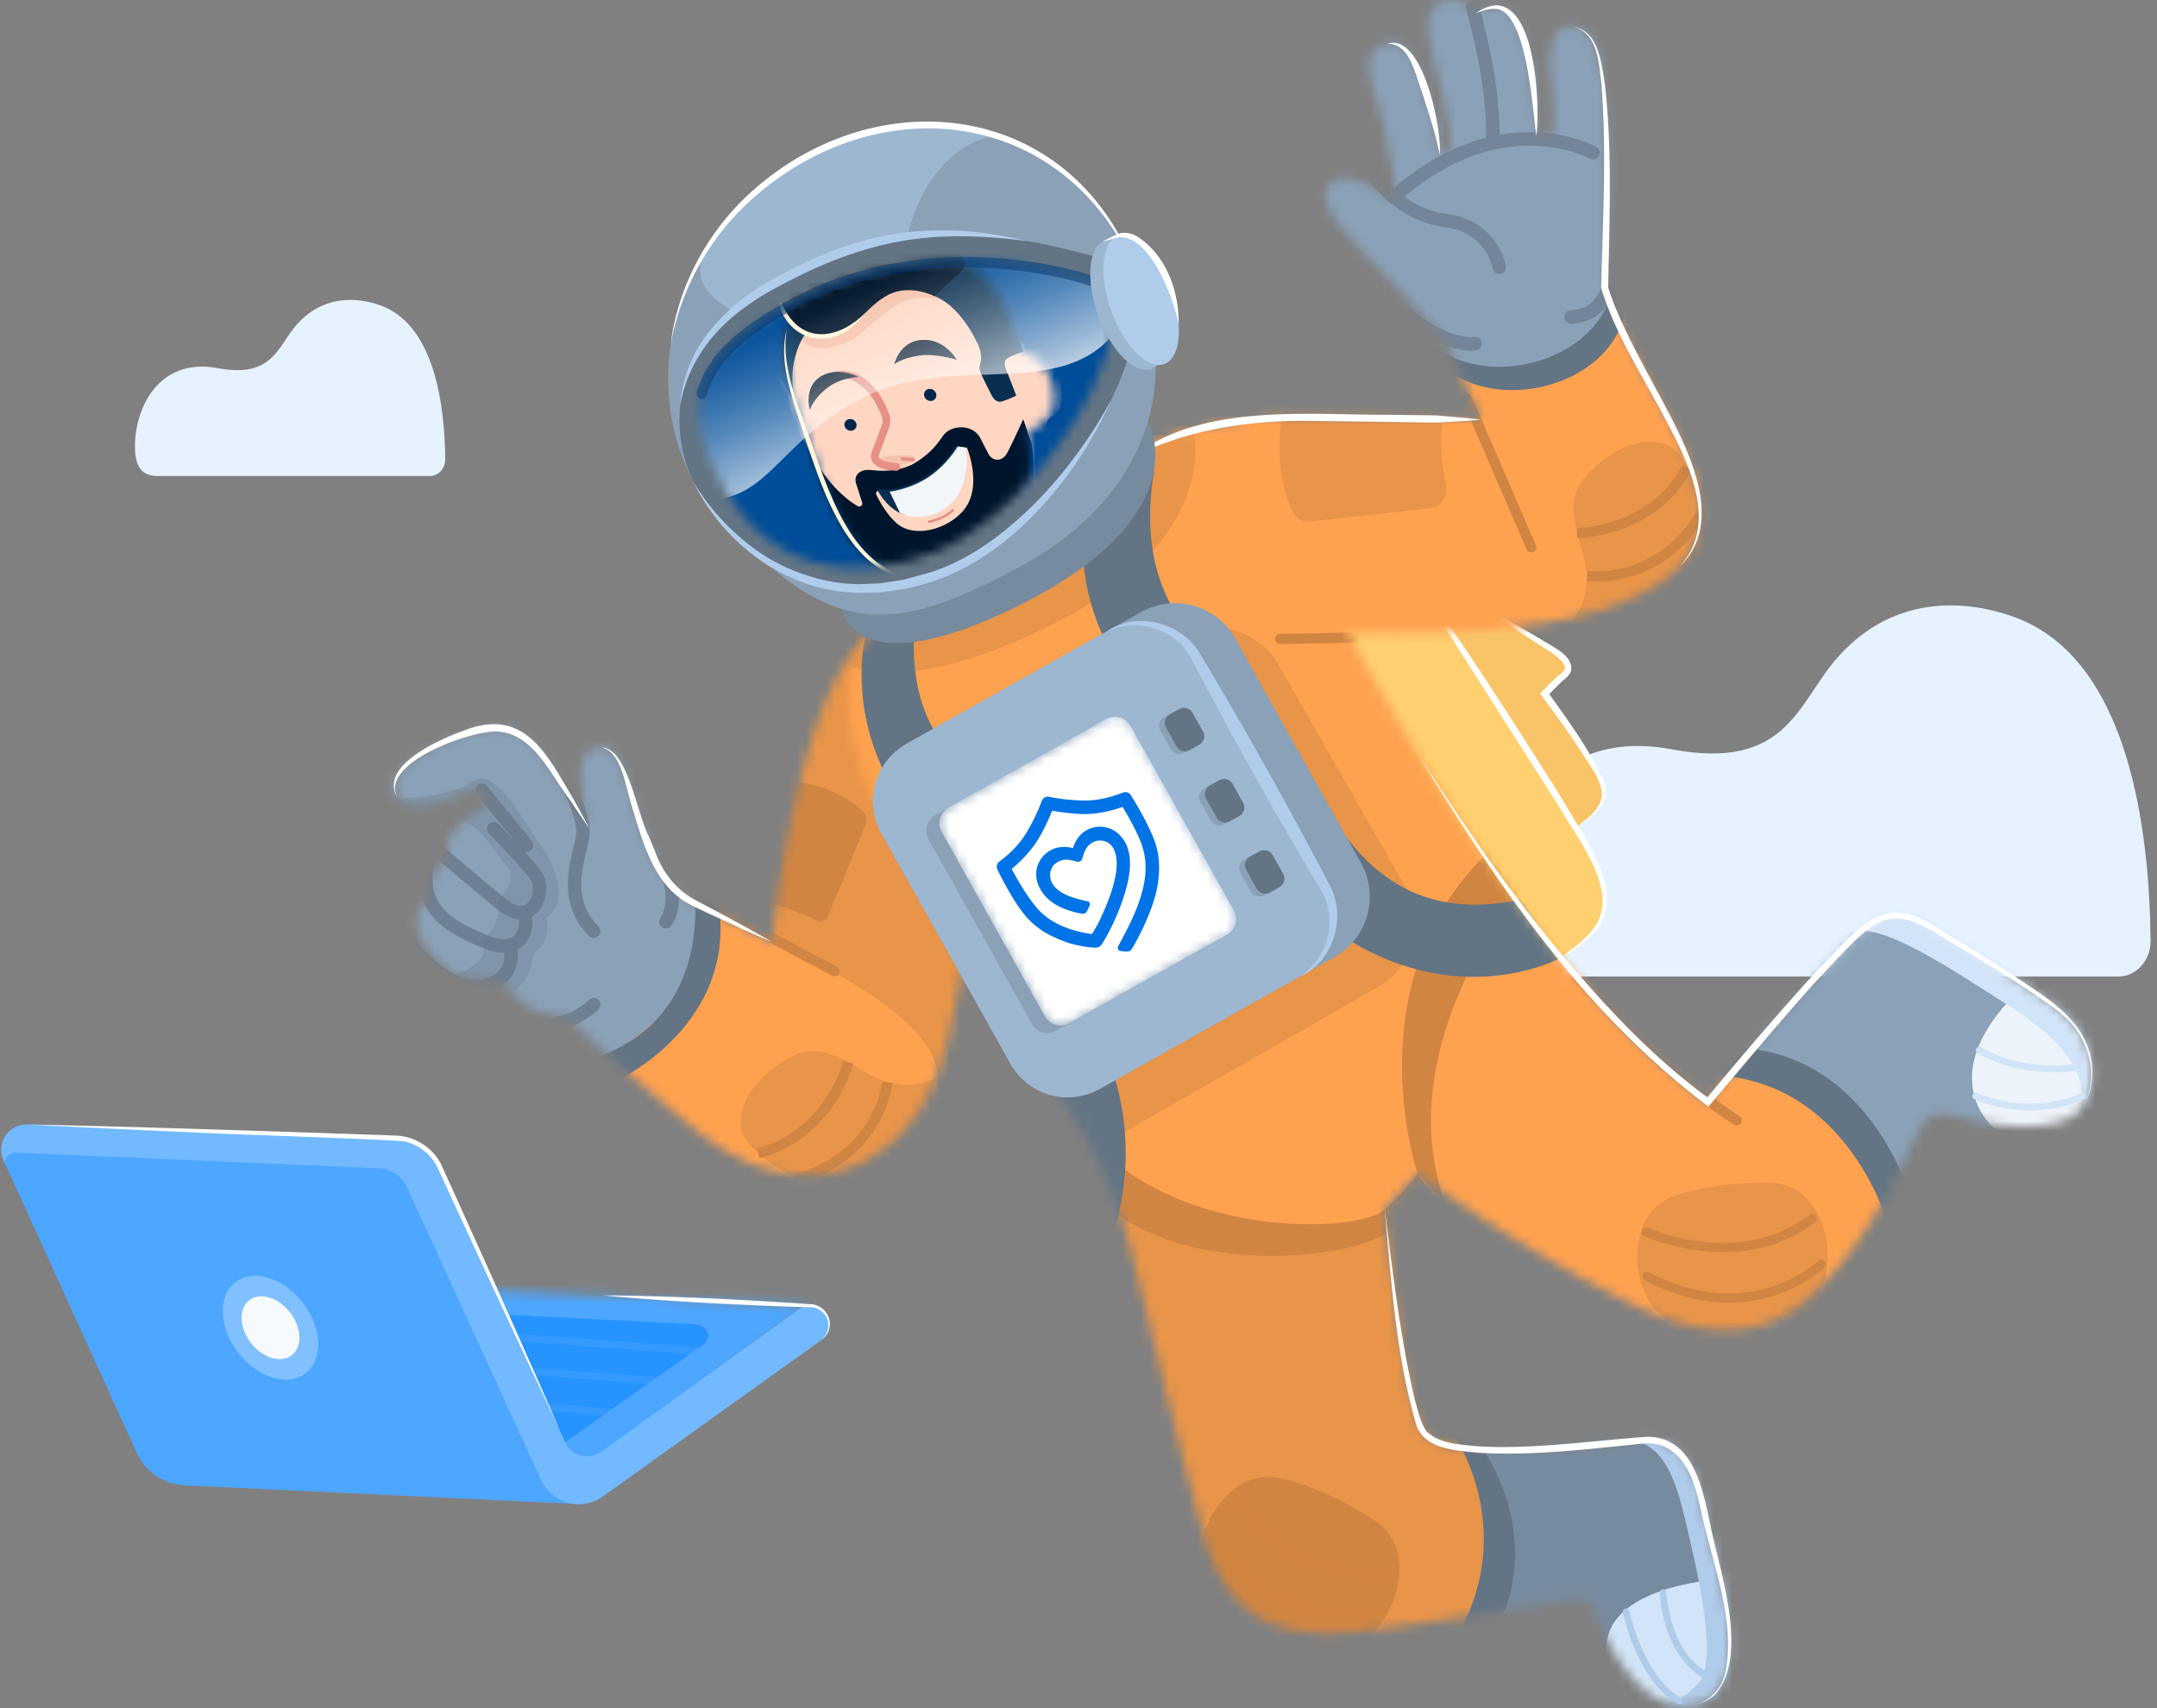 <svg width="226" height="179" fill="none" xmlns="http://www.w3.org/2000/svg"><rect width="100%" height="100%" fill="#808080" stroke="none"/><path d="M45.051 49.883H16.535c-1.74 0-2.344-1.017-2.39-2.932-.093-3.912 2.316-9.567 8.688-8.368 5.78 1.09 6.265-2.312 8.248-4.556 3.236-3.662 7.404-2.568 8.98-1.947 5.533 2.181 6.538 10.564 6.589 16.02.009.981-.708 1.783-1.599 1.783zm176.908 52.454h-60.102c-3.667 0-4.94-2.144-5.037-6.18-.197-8.245 4.88-20.164 18.311-17.636 12.183 2.296 13.203-4.873 17.383-9.604 6.82-7.717 15.605-5.412 18.925-4.102 11.662 4.597 13.781 22.264 13.888 33.762.019 2.07-1.492 3.76-3.368 3.76z" fill="#E6F2FF"/><mask id="a" style="mask-type:luminance" maskUnits="userSpaceOnUse" x="41" y="65" width="61" height="59"><path d="M101.425 98.547c-1.942 9.605-2.486 15.62-7.256 20.484-4.77 4.864-12.673 6.435-21.553-.861-8.873-7.297-13.066-11.575-13.066-11.575s-2.85 0-4.86-1.674c-2.01-1.675-2.43-2.433-2.43-2.433s-4.687 1.089-7.455-3.017c-2.76-4.106.338-5.12.338-5.12s-.84-3.017 2.01-4.278c0 0-2.176-2.267 4.268-5.953l-1.253-1.763s-6.87 3.775-8.543 1.17c-1.673-2.597 3.18-5.366 7.283-6.71 4.103-1.343 6.195-.165 8.46 3.1 2.258 3.273 4.358 6.877 4.358 6.877-.269 0-.413-1.592-.75-4.196-.352-2.687.082-4.361 2.092-4.279 2.01.083 2.76 4.106 3.765 7.214.475 1.46 1.205 3.259 1.852 4.747a8.75 8.75 0 004.124 4.368l8.095 4.051s2.43-25.92 10.133-32.037c7.703-6.125 12.095 23.39 10.381 31.872l.007.013z" fill="#fff"/></mask><g mask="url(#a)"><path d="M111.509 97.52l-13.244 30.578-16.92 4.423-50.39-25.423 2.94-32.789 26.667-12.525 41.2-10.314 9.747 46.05z" fill="#FFA250"/><path d="M98.217 114.408c1.218-6.442-8.798-11.582-17.919-16.315-9.12-4.734-.406-32.141 5.542-35.166 5.947-3.017 11.076-9.053 15.64-.572 4.564 8.482 6.03 13.87 5.782 21.455-.241 7.586-6.595 22.516-7.249 23.494-.654.979-1.79 7.097-1.79 7.097l-.006.007z" fill="#E89449"/><path d="M73.346 94.296l14.105 7.49" stroke="#D18542" stroke-width="1.07" stroke-linecap="round" stroke-linejoin="round"/><path d="M72.74 89.825s2.678 9.707-2.169 15.178c-4.846 5.47-9.176 6.504-9.176 6.504l-5.879-5.223-16.596-7.33-2.066-15.075 1.55-10.741 17.629-3.618 11.75.207 4.957 20.098z" fill="#8AA1B8"/><path opacity=".7" d="M62.214 105.272s-2.127 2.205-5.142 2.06m12.701-10.734s1.687-2.06-.296-6.25" stroke="#637484" stroke-width="1.41" stroke-linecap="round" stroke-linejoin="round"/><path opacity=".5" d="M56.865 88.923c1.405 1.956 2.768 5.69.38 7.24 0 0 .653 2.543-1.316 3.714 0 0-.234 3.859-3.242 4.279-3.001.42-5.865-1.599-5.865-1.599s4.929-1.46 3.71-3.947c0 0 2.396-2.164 1.597-4.183 0 0 2.348-2.26.895-3.761-1.452-1.502-3.331-5.498-5.445-4.327-2.113 1.178-6.477-2.632-6.477-2.632s6.147-.096 8.453-1.833c2.3-1.743 5.397 4.375 7.324 7.056l-.014-.007z" fill="#778B9E"/><path opacity=".7" d="M59.213 81.785s2.065 3.493 1.852 5.684c-.214 2.19-2.403 6.442 1.129 10.12m-11.69-14.764l4.654 5.74" stroke="#637484" stroke-width="1.41" stroke-linecap="round" stroke-linejoin="round"/><g opacity=".7" stroke="#637484" stroke-width="1.41" stroke-linecap="round" stroke-linejoin="round"><path d="M54.91 95.62c-.627.124-1.432-.104-2.402-.903a407.888 407.888 0 01-7.4-6.242"/><path d="M51.723 86.849s3.345 3.43 4.44 4.912c.778 1.061.323 3.555-1.253 3.865"/><path d="M54.91 95.62c.44 1.247.076 3.107-1.542 3.458m-.006.007c-.586.124-1.329.062-2.265-.303-4.895-1.923-6.932-3.824-6.388-8.034"/><path d="M53.361 99.085c.668 2.032-.412 4.292-3.82 4.292-3.896 0-8.563-7.02-8.563-7.02"/></g><path d="M72.464 91.272s3.456 14.971-10.23 19.65l2.438 2.301s14.353-6.573 10.016-21.4l-2.224-.558v.007z" fill="#637484"/><path d="M98.12 112.858s-3.049 2.204-7.551-.565c-4.502-2.777-6.306-2.873-9.72-.2-3.414 2.68-3.917 5.863-2.464 7.675 1.452 1.812 5.947 4.961 9.293 4.527 3.345-.435 5.197-3.163 6.904-4.858 2.644-2.625 3.545-6.579 3.545-6.579h-.006z" fill="#E89449"/><path d="M92.97 113.436s-.736 7.717-9.65 10.149m5.562-12.271s-1.88 7.572-9.438 9.542" stroke="#D18542" stroke-width="1.07" stroke-miterlimit="10"/><path d="M81.922 81.895c3.58-.186 7.132 1.737 8.42 3.046.405.413.578.992.343 1.522l-3.978 9.653c-.207.455-.73.558-1.177.337-1.887-.937-5.446-2.315-7.538-2.1 0 0 1.824-7.986 3.923-12.45l.007-.008z" fill="#D18542"/></g><path d="M164.329 87.104s4.446-2.047 3.648-4.672c-.799-2.625-6.127-9.707-6.127-9.707s1.239-1.316 2.045-1.97c.798-.655.585-1.537-1.528-2.846-2.114-1.316-6.051-3.797-7.944-4.747-1.893-.951-5.177 1.316-5.177 1.316l15.089 22.633-.006-.007z" fill="#F9C467"/><path d="M162.291 101.242c5.672-3.838 8.364-5.395 2.836-14.49-5.527-9.087-19.853-30.824-19.853-30.824l-15.316 3.548s12.48 20.876 18.153 28.689c5.672 7.813 14.18 13.07 14.18 13.07v.007z" fill="#FFD06F"/><path d="M165.292 86.573c3.215-2.329 3.16-3.61 1.047-6.766-1.549-2.445-3.242-4.809-4.977-7.124a41.487 41.487 0 011.652-1.64c.33-.392 1.067-.66.943-1.212-.454-1.04-1.893-1.688-2.836-2.37-1.969-1.254-4.722-3.142-6.712-4.313 2.43 1.095 4.709 2.487 7.008 3.83 1.108.752 3.518 1.682 3.18 3.363-.199.565-.743.834-1.101 1.226-.475.455-.936.93-1.384 1.406l.028-.483c2.051 2.86 4.164 5.705 5.665 8.909 1.336 2.26-.599 4.196-2.519 5.174h.006z" fill="#fff"/><path d="M162.291 101.242c1.756-1.337 3.828-2.536 5.005-4.444 2.147-3.79-2.01-8.847-3.855-12.133a9088.048 9088.048 0 01-10.959-17.197 1047.135 1047.135 0 01-7.208-11.54c2.265 3.169 5.473 7.937 7.69 11.223 3.641 5.443 7.592 11.547 11.055 17.156 1.941 3.444 6.003 8.68 3.593 12.684-1.335 1.922-3.421 3.011-5.321 4.251z" fill="#fff"/><mask id="b" style="mask-type:luminance" maskUnits="userSpaceOnUse" x="118" y="0" width="61" height="67"><path d="M140.792 66.448c10.608-.09 27.928.173 35.101-7.007 7.173-7.179-4.716-19.084-7.758-29.316 0 0 .42-12.642.096-18.099-.323-5.477-.867-8.902-3.421-9.198-2.554-.296-2.588 2.915-2.175 6.924.392 3.755-.104 4.534-.104 4.534l-1.569-.097s.096-4.175-.881-8.405c-.985-4.23-2.32-6.153-5.466-4.382 0 0-1.397-2.115-3.662-1.137-3.408 1.475 1.005 8.922 1.032 15.413l-1.142.537s.02-1.681-1.109-5.43c-.963-3.203-2.099-6.751-4.398-6.186-3.518.854-1.157 4.637-.117 9.763a150.237 150.237 0 011.246 7.075s-4.881-4.099-6.967-2.266c-2.086 1.832 1.37 5.091 4.833 8.812 3.455 3.72 7.166 7.64 7.166 7.64l3.71 8.35s-10.78-.15-17.843-.254c-7.07-.103-14.387 1.171-18.71 4.175-4.323 3.004 15.082 18.61 22.145 18.554h-.007z" fill="#fff"/></mask><g mask="url(#b)"><path d="M173.085-3.097l21.25 73.48-86.522 10.39L94.658 40.99l48.069-53.465 30.358 9.377z" fill="#FFA250"/><path d="M133.414 27.97c4.742 9.183 10.311 6.53 19.343 11.532 6.319 3.5 16.562.097 17.616-7.344 2.602-18.458 18.792-44.542 1.583-44.542-17.21 0-30.358 4.878-37.014 13.497-6.657 8.619-4.874 20.325-1.625 26.663.035.062.062.124.097.193z" fill="#637484"/><path d="M132.071 25.523c4.743 9.184 10.312 6.532 19.343 11.534 6.32 3.5 16.563.096 17.616-7.345 2.595-18.457 18.786-44.542 1.576-44.542-17.209 0-30.357 4.878-37.014 13.497-6.656 8.62-4.874 20.325-1.624 26.663.034.062.062.124.096.193h.007z" fill="#8AA1B8"/><path d="M164.597 33.206s4.22.261 4.22-5.519m-14.243 8.316s-2.677.524-6.904-2.818m6.629-32.41c.805 3.1 2.23 8.564 2.106 13.897m.695 13.338s-.73-4.278-5.624-4.905c-4.894-.627-7.503-4.692-7.503-4.692m22.937-2.411s-9.286-5.14-20.121 3.996" opacity=".6" stroke="#637484" stroke-width="1.41" stroke-linecap="round" stroke-linejoin="round"/><path d="M153.659 41.68l6.78 15.68" stroke="#D18542" stroke-width="1.07" stroke-linecap="round" stroke-linejoin="round"/><path d="M134.825 42.038c-1.563 4.388-.496 9.528.64 11.623.358.661 1.019 1.095 1.762.992l12.398-1.364c.633-.09 2.313-.476 1.831-2.66-.585-2.68-.757-6.318.289-8.833 0 0-10.594-.702-16.92.248v-.006zm29.655 23.171s2.877-2.426 1.294-7.476c-1.59-5.05-1.246-6.828 2.182-9.494 3.428-2.666 6.636-2.377 8.034-.523 1.397 1.853 3.352 6.979 2.12 10.127-1.239 3.142-4.33 4.279-6.388 5.526-3.181 1.93-7.235 1.84-7.235 1.84h-.007z" fill="#E89449"/><path d="M166.297 60.344s7.655 1.171 12.185-6.904m-13.245 2.412s7.793.014 11.538-6.842" stroke="#D18542" stroke-width="1.07" stroke-miterlimit="10"/></g><mask id="c" style="mask-type:luminance" maskUnits="userSpaceOnUse" x="88" y="45" width="132" height="134"><path d="M141.061 65.91c8.316 15.461 22.621 38.549 37.896 49.579 0 0 8.66-10.424 12.473-14.365 3.573-3.7 5.927-6.931 10.67-4.085 4.736 2.845 12.033 7.192 14.518 9.562 2.485 2.371 3.456 6.663 1.563 9.391-1.721 2.481-7.614 2.673-13.926.82a2.536 2.536 0 00-2.912 1.178c-1.294 2.239-3.428 7.572-6.877 12.36-5.211 7.235-10.918 12.471-23.474 6.305-12.556-6.167-22.469-13.69-22.469-13.69l-3.435 3.796s1.776 19.098 3.91 23.129c2.134 4.03 21.044 1.026 23.77 1.026 2.726 0 4.86 2.405 5.693 7.035.826 4.623 6.299 19.16-.915 20.683-5.817 1.226-9.562-7.234-10.684-10.197a1.321 1.321 0 00-1.425-.84c-3.518.509-13.754 2.177-21.292 3.169-9.004 1.185-15.275 0-18.118-10.204-2.843-10.204-5.445-21.351-7.345-28.82-1.893-7.475-4.736-13.283-10.422-20.876-5.686-7.592-12.79-18.147-16.817-27.283-4.027-9.136-2.368-13.76-.826-16.37 1.542-2.611 24.857-20.986 30.302-20.628 9.59-4.871 14.346 8.53 20.149 19.325h-.007z" fill="#fff"/></mask><g mask="url(#c)"><path d="M198.817 74.702l50.52 15.888-25.153 84.95-114.574-16.446-62.753-89.739 46.177-51.728 105.783 57.075z" fill="#FFA250"/><path d="M181.958 117.411s-7.902-4.96-14.49-12.849" stroke="#D18542" stroke-width="1.07" stroke-linecap="round" stroke-linejoin="round"/><path d="M172.844 136.476c-1.019-1.743-1.886-4.403-.812-7.696.537-1.654 1.865-2.935 3.511-3.5 2.354-.806 5.768-1.392 9.94-1.33 6.725.097 7.655 11.01 3.607 13.043-2.733 1.371-5.486 3.059-10.539 3.086-1.68.007-4.867-2.149-5.714-3.603h.007z" fill="#E89449"/><path d="M172.479 129.11s9.837 4.465 17.409-1.426m.916 4.83s-7.187 7-18.242 1.254" stroke="#D18542" stroke-width=".96" stroke-linecap="round" stroke-linejoin="round"/><path d="M124.898 44.126s4.254 12.76-16.597 22.274c-20.851 9.515-23.212-.606-23.212-.606s9.899-8.468 21.36-15.247c11.462-6.78 18.449-6.415 18.449-6.415v-.006zm-6.766 74.34l26.33-15.075a7.613 7.613 0 002.822-10.383l-13.34-23.37c-2.079-3.645-6.719-4.913-10.354-2.832L97.26 81.881a7.613 7.613 0 00-2.822 10.383l13.34 23.37c2.079 3.645 6.719 4.912 10.354 2.832z" fill="#E89449"/><path d="M148.523 122.965s-.75 1.288-3.435 3.796-22.537 3.293-31.707-8.474c-8.212-10.542-9.458 34.882-4.915 42.53 4.544 7.641 4.709 16.749 18.834 18.375 14.126 1.626 3.897-2.274 21.753 1.791 17.857 4.065 22.331 5.85 24.61 6.339 2.271.489 6.168 12.842 12.012-4.713 5.844-17.562 10.553-24.066 9.417-26.339-1.136-2.274-17.464-12.354-19.247-12.843-1.783-.489-17.375-5.367-17.375-5.367l-9.954-15.082.007-.013z" fill="#D18542"/><path d="M147.663 126.782s.296-.131-2.389 2.37c-2.685 2.508-23.439 5.898-32.609-5.877-8.212-10.541-9.596 33.705-5.052 41.346 4.543 7.641 4.708 16.749 18.834 18.375 14.125 1.626 3.896-2.274 21.753 1.791 17.856 4.065 23.542 5.856 25.814 6.339 2.271.489 4.963 12.842 10.807-4.72 5.845-17.562 10.553-24.066 9.417-26.339-1.135-2.274-18.668-12.361-20.458-12.843-1.783-.489-16.163-5.36-16.163-5.36l-9.954-15.082z" fill="#E89449"/><path d="M125.704 163.442c.055-2.122.757-4.981 3.545-7.33 1.404-1.179 3.297-1.585 5.087-1.172 2.554.593 5.934 1.971 9.631 4.348 5.968 3.83.736 14.11-4.014 13.669-3.201-.296-7.331-2.384-11.867-5.174-1.508-.923-2.437-2.577-2.389-4.341h.007z" fill="#D18542"/><path d="M129.462 156.656s4.681 9.06 16.363 8.426m-1.108 4.072s-12.832 1.722-18.167-8.688" stroke="#D18542" stroke-width="1.01" stroke-linecap="round" stroke-linejoin="round" style="mix-blend-mode:multiply" opacity=".3"/><path d="M143.003 66.8l-8.887.165" stroke="#D18542" stroke-width="1.07" stroke-linecap="round" stroke-linejoin="round"/><path d="M151.972 149.78s6.753 9.204 1.487 20.159c-5.266 10.962 19.33 18.396 22.304 13.931 2.973-4.464 11.888-1.082 8.646-11.23-3.243-10.149-7.703-25.031-7.972-25.575-.268-.544-13.382-.944-13.382-.944l-11.076 3.652-.007.007z" fill="#637484"/><path d="M154.25 150.317s7.965 9.205 2.692 20.166c-5.266 10.962 19.33 18.396 22.304 13.932 2.973-4.465 11.888-1.082 8.646-11.231-3.243-10.148-7.703-25.03-7.972-25.575-.268-.544-14.593-.943-14.593-.943l-11.077 3.651z" fill="#778B9E"/><path d="M180.189 165.495s-13.458.765-11.717 8.571c1.742 7.806 2.451 10.534 6.974 8.784 4.522-1.743 3.979 3.604 6.484-3.272 2.506-6.876 4.144-6.552 3.16-9.439-.978-2.894-4.688-4.692-4.688-4.692l-.22.055.007-.007z" fill="#D2E4F7"/><path d="M170.738 150.917c2.98.324 4.516 2.742 5.803 8.233 1.287 5.491 3.545 14.696 1.452 17.197-2.092 2.501-4.997 2.425-4.997 2.425l7.255 3.231s2.657 2.584 2.74-4.195c.083-6.78 1.535-6.215-.158-11.059-1.694-4.843-2.258-12.835-3.222-15.095-.971-2.26-1.287-4.279-3.146-4.279s-5.72 3.556-5.72 3.556l-.007-.014z" fill="#B0CCEB"/><path d="M197.97 128.745s-4.233-16.08-19.233-16.08l16.225-22.075 16.762-3.183 17.464 24.031s-6.354 9.894-7.056 10.073c-.702.179-24.162 7.234-24.162 7.234z" fill="#637484"/><path d="M200.289 125.845s-4.233-16.081-19.233-16.081l16.225-22.075 16.762-3.183 17.465 24.032s-6.354 9.894-7.056 10.073c-.709.179-24.163 7.234-24.163 7.234z" fill="#8AA1B8"/><path d="M208.935 118.224s-7.083-5.677 3.491-15.281c10.573-9.605 14.71 18.444 10.132 18.444-4.577 0-13.623-3.163-13.623-3.163z" fill="#EDF3FA"/><path d="M217.32 117.653c1.845-3.19 1.033-7.207-6.835-12.25-7.869-5.043-14.553-9.467-17.416-7.324-2.864 2.15 6.037-9.542 8.921-8.984 2.884.558 4.585-2.494 10.587 2.894 6.003 5.387 9.046 4.106 10.574 9.5 1.535 5.402 2.643 9.074.02 12.161-2.622 3.08-5.858 4.003-5.858 4.003h.007z" fill="#D2E4F7"/><path d="M148.524 122.965s-7.235-21.269 8.783-34.925l2.217 4.947s-13.974 16.212-8.178 32.94l-2.822-2.969v.007z" fill="#D18542"/><path d="M120.864 49.747c-.626 3.776-.846 9.942 2.733 15.13l-6.849 4.003s-4.757-7.179-2.822-15.743c.667-2.949 1.796-4.685 2.987-5.69 1.735-1.462 4.323.061 3.951 2.293v.007zM96.606 61.06s-3.51 11.54 3.538 18.43l-5.555 4.596s-4.57-5.457-4.316-14.234c.255-8.778 6.333-8.792 6.333-8.792zm43.65 25.527c3.483 5.14 9.025 9.852 19.117 7.675l4.171 6.111s-12.17 6.704-25.842-4.45c-14.931-12.189 2.554-9.343 2.554-9.343v.007zm-35.066 19.766c2.864 3.094 7.221 10.032 4.605 18.389l6.32 5.705s5.63-11.561-2.857-25.52c-8.488-13.958-8.068 1.426-8.068 1.426z" fill="#637484"/></g><path d="M115.55 113.932l24.265-13.628a7.266 7.266 0 002.775-9.887l-13.162-23.5c-1.955-3.494-6.375-4.74-9.858-2.777L95.305 77.768a7.267 7.267 0 00-2.774 9.887l13.161 23.501c1.955 3.493 6.375 4.74 9.858 2.776z" fill="#8AA1B8"/><path d="M115.22 114.118l20.974-11.781a6.885 6.885 0 002.63-9.37l-13.533-24.163a6.85 6.85 0 00-9.342-2.631L94.974 77.954a6.886 6.886 0 00-2.63 9.37l13.534 24.163a6.85 6.85 0 009.342 2.631z" fill="#9DB7D1"/><path d="M132.456 93.815l.978-.552c.496-.275.675-.909.392-1.405l-1.087-1.943a1.02 1.02 0 00-1.398-.393l-.977.551a1.03 1.03 0 00-.393 1.406l1.088 1.943a1.02 1.02 0 001.397.393zm-6.298-11.195l.979-.549a1.03 1.03 0 011.405.396l1.092 1.946a1.03 1.03 0 01-.393 1.398l-.978.55a1.031 1.031 0 01-1.406-.396l-1.091-1.947a1.029 1.029 0 01.392-1.397zm-2.099-3.729l.977-.55a1.03 1.03 0 00.392-1.406l-1.087-1.943a1.02 1.02 0 00-1.398-.393l-.977.551a1.03 1.03 0 00-.393 1.406l1.088 1.943a1.02 1.02 0 001.398.392z" fill="#8AA1B8"/><path d="M130.97 89.78l.979-.55a1.03 1.03 0 011.405.395l1.092 1.947a1.03 1.03 0 01-.393 1.398l-.978.55a1.031 1.031 0 01-1.406-.396l-1.091-1.947a1.029 1.029 0 01.392-1.398zm-4.202-7.456l.978-.55a1.031 1.031 0 011.406.396l1.091 1.947c.277.493.1 1.121-.392 1.397l-.979.55a1.031 1.031 0 01-1.406-.395l-1.091-1.947a1.03 1.03 0 01.393-1.398zm-4.199-7.461l.979-.55a1.031 1.031 0 011.406.396l1.091 1.947a1.03 1.03 0 01-.392 1.397l-.979.55a1.031 1.031 0 01-1.406-.396l-1.091-1.947a1.03 1.03 0 01.392-1.397z" fill="#637484"/><path d="M110.663 108.014l16.521-9.28a1.87 1.87 0 00.716-2.55L117.078 76.86a1.865 1.865 0 00-2.547-.717l-16.52 9.28a1.868 1.868 0 00-.717 2.55l10.822 19.326a1.865 1.865 0 002.547.716z" fill="#8AA1B8"/><mask id="d" style="mask-type:luminance" maskUnits="userSpaceOnUse" x="98" y="75" width="32" height="33"><path d="M112.033 107.228l16.521-9.28a1.869 1.869 0 00.716-2.55l-10.822-19.325a1.865 1.865 0 00-2.547-.716l-16.52 9.28a1.868 1.868 0 00-.717 2.55l10.822 19.325a1.864 1.864 0 002.547.716z" fill="#fff"/></mask><g mask="url(#d)"><path d="M112.033 107.228l16.521-9.28a1.869 1.869 0 00.716-2.55l-10.822-19.325a1.865 1.865 0 00-2.547-.716l-16.52 9.28a1.868 1.868 0 00-.717 2.55l10.822 19.325a1.864 1.864 0 002.547.716z" fill="#fff"/><path d="M118.476 83.314a.684.684 0 00-.84-.248c-.082.034-2.017.861-4.082.827-2.051-.041-3.538-.372-3.6-.386a.695.695 0 00-.819.455c0 .013-.475 1.412-1.576 3.28-1.074 1.818-2.802 3.003-2.816 3.017a.694.694 0 00-.255.84c.049.118.641 1.31 1.412 2.626 1.122 1.901 1.948 2.88 3.269 3.789.799.544 2.196 1.123 2.871 1.323.867.255 1.645.386 2.127.434.372.034.599.041.661.041.213 0 .44-.124.578-.31.035-.041.138-.2.282-.448.124-.206.317-.544.558-1.006.131-.248.255-.503.379-.764.598-1.254 1.376-3.252 1.659-4.975.261-1.591.089-3.066-.778-4.092-.579-.682-1.233-1-2.059-1.075a2.87 2.87 0 00-2.147.758 3.346 3.346 0 00-.881 1.488c-.379-.11-1.701-.42-2.864.579-1.053.91-1.528 2.687-.076 4.395.441.517 1.081.972 1.886 1.316a9.81 9.81 0 001.99.579.494.494 0 00.523-.255c.103-.186.206-.4.296-.613a.319.319 0 000-.262.303.303 0 00-.227-.179c-.902-.18-2.568-.565-3.387-1.46-.909-1-.475-2.075-.048-2.433.42-.351.895-.517 1.438-.455.283.035.62.125.861.193a.48.48 0 00.592-.33c.062-.22.131-.496.289-.827.317-.682 1.019-1.13 1.749-1.04 1.7.2 1.679 2.418 1.452 3.59-.151.77-.365 1.914-1.528 4.45-.379.827-.757 1.433-.95 1.743-.31-.014-.902-.13-1.659-.33-1.391-.366-2.995-1.082-4.11-2.391-1.397-1.64-2.643-4.107-2.643-4.107s1.707-1.33 2.76-3.086a19.733 19.733 0 001.473-3.004s1.825.324 3.263.351c1.281.02 2.733-.255 4.124-.75.22.35 1.542 2.569 2.03 4.043.689 2.06.448 4.293-.867 7.324-.441 1.013-1.191 2.44-1.618 3.204-.089.165-.062.407.131.496a.51.51 0 00.138.034c.289.042.489.063.674.056.241-.007.42-.173.517-.338a24.594 24.594 0 001.459-2.873c.454-1.047.957-2.308 1.198-3.714.303-1.77.172-3.348-.303-4.636-.799-2.184-2.513-4.85-2.513-4.85l.007.006z" fill="#0073E6"/></g><path d="M136.195 102.337c3.008-1.957 4.02-6.07 2.182-9.094l-.785-1.323a475.537 475.537 0 01-12.039-21.496l-.716-1.365c-1.611-3.148-5.652-4.43-8.887-2.88 3.118-2.184 7.916-.97 9.802 2.364l.792 1.323a476.82 476.82 0 0112.04 21.502l.716 1.365c1.858 3.348.385 8.075-3.091 9.604h-.014z" fill="#B0CCEB"/><path d="M174.242 166.908s.275 6.276 4.371 8.598m-8.247-6.579s1.494 7 5.582 9.322" stroke="#B0CCEB" stroke-width=".71" stroke-linecap="round" stroke-linejoin="round"/><path d="M217.871 111.783s-5.535 1.151-10.491-1.729m10.828 4.816s-4.942 2.583-11.2 0" stroke="#D2E4F7" stroke-width=".71" stroke-linecap="round" stroke-linejoin="round"/><path d="M145.088 126.761c.847 6.628 1.604 13.318 3.126 19.822.309 1.137.592 2.432 1.225 3.397 1.432 1.398 3.703 1.405 5.658 1.605 5.693.303 11.806-.62 17.499-1.013 5.046.014 5.893 5.96 6.719 9.804 1.012 4.658 3.875 13.139.44 17.128-.599.614-1.397.979-2.216 1.13 1.686-.337 2.884-1.763 3.249-3.396.95-4.961-.847-9.935-2.031-14.724-.847-2.99-1.067-6.876-3.931-8.681-1.418-.902-3.104-.475-4.681-.351-5.011.523-10.022 1.047-15.089.771-2.389-.248-5.906-.303-6.712-3.093-2.106-7.283-2.567-14.916-3.262-22.412l.006.013zm3.257-48.131c6.436 10.155 13.437 20.042 21.815 28.682 2.801 2.859 5.775 5.546 9.01 7.888l-.488.062a397.85 397.85 0 019.678-11.306c1.652-1.867 3.367-3.651 5.108-5.429 1.515-1.536 3.552-3.197 5.893-2.838 1.604.186 2.96 1.157 4.302 1.963l3.167 1.95c2.106 1.309 4.199 2.639 6.243 4.051 3.201 2.108 6.154 4.658 6.147 8.812 0 1.247-.323 2.501-1.046 3.521 1.384-2.102 1.122-4.899 0-7.055-1.088-2.253-3.325-3.555-5.328-4.961-2.058-1.371-4.165-2.666-6.292-3.948l-3.194-1.901c-1.989-1.247-4.337-2.611-6.608-1.364-1.054.516-1.955 1.364-2.823 2.225-1.714 1.771-3.428 3.569-5.052 5.422-3.27 3.714-6.457 7.517-9.651 11.299l-.221.262-.268-.2c-12.907-9.742-22.159-23.445-30.406-37.156l.014.02zm6.856-34.65c-1.556.139-3.112.208-4.667.31l-4.661-.068-9.313-.124c-6.141.014-12.391 1.006-17.912 3.803 7.207-5.732 18.579-4.382 27.239-4.43l4.66.062c1.549.145 3.105.262 4.654.448z" fill="#fff"/><path d="M119.412 42.872c1.576 1.33 6.236 11.437-13.252 20.876-18.6 9.011-18.324-1.51-18.324-1.51l31.576-19.366z" fill="#778B9E"/><path d="M119.047 28.52c-2.43-5.856-6.133-10.003-10.505-12.518-7.083-4.072-15.908-3.845-23.907.351-7.999 4.196-13.176 11.754-14.367 19.74-.716 4.829 0 9.831 2.375 14.371 13.506 17.624 20.879 15.943 33.807 9.15 12.927-6.786 17.808-18.533 12.597-31.1v.006z" fill="#8AA1B8"/><path d="M104.385 14.168s-7.187.586-9.548 11.5c0 0-10.808 3.679-16.308 7.578 0 0-6.719-1.88-4.84-6.614 1.88-4.733 10.12-10.865 16.866-12.615 8.178-2.13 13.83.151 13.83.151z" fill="#9DB7D1"/><path d="M116.266 27.307c-14.594-4.092-23.323-4.258-35.493 2.612-12.047 6.793-10.064 16.707-8.123 20.552 1.941 3.844 9.974 14.792 24.837 10.045 15.461-4.94 27.376-30.797 18.785-33.209h-.006z" fill="#637484"/><mask id="e" style="mask-type:luminance" maskUnits="userSpaceOnUse" x="73" y="27" width="44" height="33"><path d="M113.368 29.091s-15.034-5.256-29.882 2.536c-10.877 5.712-12.612 11.382-7.332 20.008 5.28 8.633 13.94 9.28 21.829 6.187 7.889-3.094 17.106-14.469 18.524-23.267.771-4.76-3.139-5.47-3.139-5.47v.006z" fill="#fff"/></mask><g mask="url(#e)"><path d="M116.074.653L51.152 34.738l22.301 42.55 64.922-34.085L116.074.653z" fill="#004D99"/><mask id="f" style="mask-type:luminance" maskUnits="userSpaceOnUse" x="82" y="26" width="29" height="35"><path d="M107.613 45.234c1.15 4.788-.089 12.243-7.737 14.73-7.848 2.55-11.483-2.942-14.628-12.195-3.064-9.011-6.244-15.074 3.71-19.835 9.121-4.361 14.759-.076 16.741 5.057.475 1.22 1.116 3.128 1.281 3.927.337-.048.53.035.991.248.867.407 1.872 1.454 2.368 3.41.661 2.626-1.129 4.148-2.726 4.658z" fill="#fff"/></mask><g mask="url(#f)"><path d="M112.321 41.555c2.561 11.644-2.175 22.571-11.42 23.44-9.245.867-18.813-7.869-21.374-19.513-2.56-11.643 2.857-21.792 12.102-22.66 9.245-.868 18.132 7.09 20.692 18.74v-.007z" fill="#293072"/><path d="M86.41 52.13c1.79 3.611 4.145 11.886 14.835 7.82 7.737-2.934 9.032-13.703 9.032-13.703l-.372-1.447c-.124-.275-.902.579-.627.462.496-.214.152-1.289.957-1.626 1.632-.69 1.04-3.886.289-5.574-1.17-2.618-3.38-1.998-3.38-1.998L99.6 22.07l-23.412 4.01L86.41 52.13z" fill="#FFD6C2"/><path d="M99.07 31.668s-2.905-1.44-5.755.703-3.27 3.01-4.908 3.645c-4.357 1.68-4.777-1.371-4.777-1.371s-1.35-2.915 5.039-4.74c6.388-1.826 9.575-.683 9.575-.683l.826 2.453v-.007z" fill="#F5C2AB"/><path d="M83.981 45.723s1.714 3.665 3.882 5.753c1.123 1.082 1.46 1.199 1.928 1.523.296.206.66-.035.537-.352l-.585-1.832c-.42-1.068.433-1.71 1.617-1.55 1.542.206 3.353-.014 4.606-.814 1.15-.73 1.955-1.467 2.836-2.776.798-1.192 3.194-1.302 3.944.31l.812 1.57c.393.765 1.391.903 1.935-.027.42-.737 1.721-3.596 1.721-3.596l.867 2.542s2.588 13.339-9.506 15.922c-8.178 1.743-13.706-11.685-13.706-11.685l-.874-4.995-.014.007z" fill="#00152B"/><path d="M97.728 30.959s2.677.661 4.777 5.222c.337.737.33 1.543.2 1.936-.221.668.144 1.164.419 1.757.276.592.551 1.102.827 1.647.234.447.633.675 1.053.544.585-.18 1.473-.6 1.473-.6s-.661-1.77-.991-2.563c-.283-.661-.338-1.067.075-1.343.551-.372 1.659-.717 1.659-.717l-1.714-6.297-6.14-7.971-3.683 6.063 2.051 2.328-.006-.006z" fill="#082F50"/><path d="M91.953 48.114s.35-.18.605-.241c.255-.062 1.583-.152 1.969-.159a10.48 10.48 0 011.095.028c.172 0 .289.193.178.31a2.023 2.023 0 01-.784.482c-.799.283-1.467.352-2.155.152-1.156-.338-.902-.572-.902-.572h-.007z" fill="#F5C2AB"/><path d="M86.08 33.467s-2.25.882-2.932 4.685c-.337 1.894.083 3.9.083 3.9l-5.734-9.37 8.343-2.378.234 3.156.007.007z" fill="#082F50"/></g><path d="M97.927 31.048s-2.595-1.336-4.86-.144c-2.89 1.522-3.682 4.616-7.393 4.333-1.315-.096-2.478-.703-3.442-2.342-1.211-2.06-.186-3.583-.186-3.583s.799 1.516 2.788-.779c1.556-1.79 2.128-3.823 5.859-4.822 3.806-1.013 7.579 2.639 7.579 2.639l-2.128-2.398s1.446-.655 3.628 1.53c.606.606 1.012 1.37 1.246 1.894a.847.847 0 01-.227.985l-2.877 2.68.013.007z" fill="#00152B"/><path d="M95.752 48.37c.055-.028.104-.083.104-.152a.196.196 0 00-.173-.207l-1.108-.11a.182.182 0 00-.206.165.196.196 0 00.172.207l1.108.11c.034 0 .069 0 .096-.014h.007z" fill="#E69086"/><path d="M89.681 44.832c.158-.295.03-.671-.286-.84-.316-.167-.699-.064-.856.232-.157.295-.029.671.287.84.315.167.698.064.855-.232zm8.301-3.038c.211-.27.15-.67-.138-.896-.287-.226-.69-.19-.902.08-.211.269-.15.67.138.895.287.226.69.19.902-.08z" fill="#00264D"/><path d="M84.807 42.83a5.267 5.267 0 01-.041-.93c.013-.31.048-.614.13-.903a2.804 2.804 0 01.372-.827 2.63 2.63 0 01.633-.661 2.38 2.38 0 00-.743.64c-.193.249-.29.407-.406.848-.207.751-.035 1.53.055 1.833z" fill="#fff"/><path d="M101.307 46.895s1.735 4.14-.385 6.621c-1.728 2.012-5.197 2.9-6.98 1.31-1.033-.924-1.77-2.24-2.12-2.97a.308.308 0 01.316-.441c1.212.165 4.117.372 6.023-1.082 2.465-1.874 2.472-3.335 2.472-3.335l.674-.103z" fill="#FFD6C2"/><path d="M101.053 46.909s1.156 4.079-2.54 5.946c-1.646.833-2.995 1.454-4.103.964-1.694-.75-2.547-2.604-2.547-2.604s1.948.537 4.846-1.13c2.45-1.412 3.414-3.39 3.414-3.39l.93.214z" fill="#082F50"/><path d="M93.212 51.525l1.08 2.225s.806.476 2.08.434c1.246-.041 2.622-.71 3.338-1.46 2.155-2.267 1.466-5.83 1.466-5.83l-.826-.11s-1.15 1.999-3.221 3.315c-1.935 1.22-3.917 1.426-3.917 1.426z" fill="#F3F6F8"/><path d="M100.247 37.704s-2.237-.69-3.862-.448c-2.017.296-2.691.923-2.691.923s.537-2.418 2.919-2.563c2.381-.145 3.634 2.08 3.634 2.08v.008z" fill="#00152B"/><path d="M99.876 59.971c-10.657 4.01-13.858-9.273-16.418-16.776-.854-2.797-1.797-5.843-1.005-8.757-.785 4.3 1.576 8.819 2.856 12.829 2.375 6.82 5.631 15.502 14.567 12.711v-.007zm-9.183-27.207c-1.095 1.37-2.54 2.714-4.413 2.714-2.52.248-4.722-2.073-4.75-4.499.02-.599.18-1.198.523-1.674-.495 1.068-.33 2.294.228 3.245 2.072 3.672 5.823 2.839 8.412.207v.007z" fill="#FFF7D9"/><path d="M99.827 53.468s-.722.833-2.478 1.205" stroke="#E69086" stroke-width=".27" stroke-miterlimit="10" stroke-linecap="round"/><path d="M86.136 39.923s1.893-1.358 3.813-.186c1.405.854 2.162 2.184 2.699 3.451l.076.18c.185.44.206.902.048 1.316l-1.067 2.845c-.131.324 0 .71.33.93.159.11.358.2.585.269a5.33 5.33 0 001.301.2" stroke="#E69086" stroke-width=".81" stroke-linecap="round" stroke-linejoin="round"/><path d="M89.97 39.502s-1.804.048-3.187 1.074c-1.645 1.227-1.928 2.412-1.928 2.412s-.668-2.163.874-3.355c1.818-1.4 4.234-.125 4.234-.125l.007-.006z" fill="#00152B"/><path d="M119.474 28.857c-3.724 15.495-17.561 7.317-28.65 12.63-10.774 5.16-10.326 13.62-21.21 9.975C58.731 47.819 64.486 31.2 74.44 26.64s14.449-13.925 22.944-12.154c8.494 1.77 13.974-3.08 17.719 4.162 3.737 7.24 4.378 10.217 4.378 10.217l-.007-.007z" fill="url(#bpg05iefcg)"/></g><path opacity=".5" d="M114.263 29.402s-15.922-5.574-30.778 2.225c-5.858 3.073-9.066 6.139-9.954 9.66" stroke="#003973" stroke-width="1.09" stroke-linecap="round" stroke-linejoin="round"/><path d="M72.644 50.47c2.044 4.245 5.555 7.855 9.892 9.908a18.144 18.144 0 006.96 1.73c.598.062 1.197-.007 1.803-.007l.901-.021c.296-.028.592-.083.895-.117l1.783-.255 1.742-.448c2.327-.6 4.522-1.688 6.512-2.99a30.925 30.925 0 005.459-4.596c3.27-3.444 5.947-7.44 7.834-11.767-1.129 2.067-2.375 4.065-3.793 5.932a42.563 42.563 0 01-4.585 5.291c-3.325 3.231-7.207 6.05-11.696 7.165l-1.672.455-1.708.262c-.282.041-.57.096-.853.124l-.86.034c-.572 0-1.15.083-1.722.028-2.306-.055-4.557-.648-6.684-1.523-2.12-.902-4.075-2.211-5.782-3.789a23.064 23.064 0 01-4.426-5.422v.007zm35.072-25.195a46.978 46.978 0 00-5.48-.958 36.037 36.037 0 00-5.59-.117c-3.744.193-7.413 1.22-10.862 2.66a57.388 57.388 0 00-4.998 2.507c-1.617.937-3.2 1.991-4.564 3.294-1.363 1.302-2.588 2.77-3.448 4.444-.86 1.674-1.384 3.513-1.494 5.36.612-3.68 2.698-6.904 5.459-9.233a26.043 26.043 0 014.515-3.038 59.285 59.285 0 014.93-2.418c3.359-1.433 6.89-2.453 10.531-2.818 3.635-.4 7.332-.138 11.001.31v.007z" fill="#B0CCEB"/><path d="M119.047 28.52c-7.606-17.693-27.859-19.56-41.096-6.883-3.965 3.879-6.691 8.977-7.682 14.455.681-5.581 3.352-10.845 7.276-14.868 13.182-13.194 34.612-11.176 41.502 7.289v.007z" fill="#fff"/><path d="M120.614 38.66c1.731-.624 2.05-4.142.713-7.858-1.337-3.716-3.825-6.223-5.556-5.599-1.731.625-2.051 4.143-.713 7.859 1.337 3.716 3.825 6.222 5.556 5.598z" fill="#9DB7D1"/><path d="M116.431 32.564c1.336 3.714 3.828 6.222 5.555 5.595 1.129-.407 1.653-2.047 1.515-4.169-.076-1.13-.337-2.397-.805-3.693-1.336-3.713-3.828-6.221-5.556-5.594-1.728.627-2.044 4.14-.709 7.861z" fill="#B0CCEB"/><path d="M123.494 33.99c-.496-2.673-2.981-9.377-6.264-9.122-.565.138-1.122.317-1.701.441.517-.282 1.047-.53 1.577-.785.619-.248 1.321-.11 1.879.165 3.132 1.854 4.578 5.815 4.502 9.301h.007zM63.068 78.34c2.705.09 3.703 7.083 4.88 9.24l.682 1.653c.805 2.198 2.265 4.113 4.378 5.167a468.42 468.42 0 014.757 2.55c1.046.592 2.1 1.164 3.132 1.777-1.108-.462-2.196-.964-3.297-1.447-1.164-.565-3.78-1.729-4.888-2.287-4.13-1.853-5.328-6.642-6.54-10.603-.605-1.771-1.004-5.602-3.111-6.043l.007-.007zm-21.436 5.195c-1.99-3.32 4.653-6.146 7.042-7 6.285-2.418 8.584 2.46 11.324 7.062.592 1.061 1.19 2.122 1.735 3.21l-2.045-3.017c-2.01-2.618-3.71-6.738-7.359-7.11-2.602-.331-12.645 3.259-10.69 6.855h-.007zm109.211-67.313c-.426-2.267-1.177-4.417-1.865-6.608-.668-1.729-1.287-5.167-3.642-5.009 3.718-1.315 5.79 9.067 5.507 11.617zm10.12-2.026c-.386-2.68-.999-13.235-4.323-13.263-.675-.041-1.363.207-2.024.469.585-.414 1.253-.751 2.024-.84 4.309-.152 4.736 10.575 4.329 13.627l-.006.007zm14.93 45.253c4.082-4.238 1.329-10.335-1.005-14.765-2.458-4.788-5.528-9.301-7.125-14.503.172-7.159.592-14.345.021-21.49-.282-2.114-.393-5.366-2.974-5.856 2.664.331 2.946 3.7 3.318 5.815.833 7.131.489 14.331.372 21.49 1.418 4.478 4.612 9.68 6.925 14.268 2.251 4.506 4.887 10.976.468 15.034v.007z" fill="#fff"/><path d="M60.652 157.62l-41.33-1.963a5.816 5.816 0 01-5.012-3.438L.377 121.601c-.805-1.799.558-3.824 2.526-3.748l36.705 1.329a6.381 6.381 0 015.597 3.783l15.447 34.655z" fill="#4DA6FF"/><mask id="g" style="mask-type:luminance" maskUnits="userSpaceOnUse" x="49" y="135" width="36" height="22"><path d="M84.82 136.834l-35.471-1.709 10.263 21.214 25.209-19.505z" fill="#fff"/></mask><g mask="url(#g)"><path d="M48.138 154.596h39.981v-19.932H48.138v19.932z" fill="#4DA6FF"/><path d="M48.847 137.578l23.935 1.199c1.3.076 1.948 1.378.888 2.136l-16.756 11.85-8.06-15.185h-.007z" fill="#2693FF"/><path opacity=".4" d="M73.628 141.622L50.843 139.9m17.987 4.809l-22.538-1.715m18.18 5.071l-23.556-1.978" stroke="#4DA6FF" stroke-width=".78" stroke-miterlimit="10"/></g><path d="M.487 121.856s-.296-.51-.344-1.158c-.124-1.488 1.005-2.886 2.836-2.845l38.412 1.399a5.375 5.375 0 014.688 3.134l13.14 28.758a2.523 2.523 0 003.78.999l20.72-14.937a1.993 1.993 0 012.327 3.238l-22.847 16.357a4.327 4.327 0 01-2.547.827 4.363 4.363 0 01-3.972-2.557l-14.043-30.652a3.4 3.4 0 00-2.947-1.984l-38.012-1.647a1.14 1.14 0 00-1.184 1.075l-.007-.007z" fill="#73B9FF"/><path opacity=".3" d="M32.02 143.913c1.873-1.445 1.745-4.754-.287-7.391-2.03-2.636-5.195-3.603-7.068-2.158-1.873 1.446-1.745 4.755.287 7.391 2.03 2.637 5.195 3.603 7.068 2.158z" fill="#F7FAFC"/><path d="M30.566 142.025c1.135-.876 1.06-2.878-.168-4.472-1.228-1.595-3.144-2.177-4.279-1.301-1.135.876-1.06 2.878.168 4.472 1.228 1.595 3.144 2.177 4.279 1.301z" fill="#F7FAFC"/><path d="M58.608 149.759c-3.573-7.51-8.357-17.81-11.82-25.361l-.977-2.108a5.075 5.075 0 00-3.387-2.653c-.489-.2-19.715-.813-20.9-.909a2108.48 2108.48 0 01-18.62-.882c10.387.186 26.764.751 37.269 1.109l1.163.048c2.038.007 4.02 1.227 4.908 3.073l.97 2.129 3.835 8.502c1.9 4.23 5.707 12.801 7.559 17.052zm4.529-14.007c6.698.049 13.382.379 20.067.807l1.672.117c1.219-.014 2.251 1.178 2.045 2.377a2.006 2.006 0 01-.881 1.398c.44-.344.709-.875.75-1.412.103-1.089-.84-2.088-1.92-2.04l-1.673-.048c-6.691-.241-13.383-.578-20.053-1.199h-.007z" fill="#fff"/><defs><linearGradient id="bpg05iefcg" x1="88.426" y1="29.481" x2="99.049" y2="53.965" gradientUnits="userSpaceOnUse"><stop stop-color="#fff" stop-opacity="0"/><stop offset=".07" stop-color="#fff" stop-opacity=".04"/><stop offset=".2" stop-color="#fff" stop-opacity=".16"/><stop offset=".37" stop-color="#fff" stop-opacity=".34"/><stop offset=".57" stop-color="#fff" stop-opacity=".6"/><stop offset=".79" stop-color="#fff" stop-opacity=".92"/><stop offset=".85" stop-color="#fff"/></linearGradient></defs></svg>